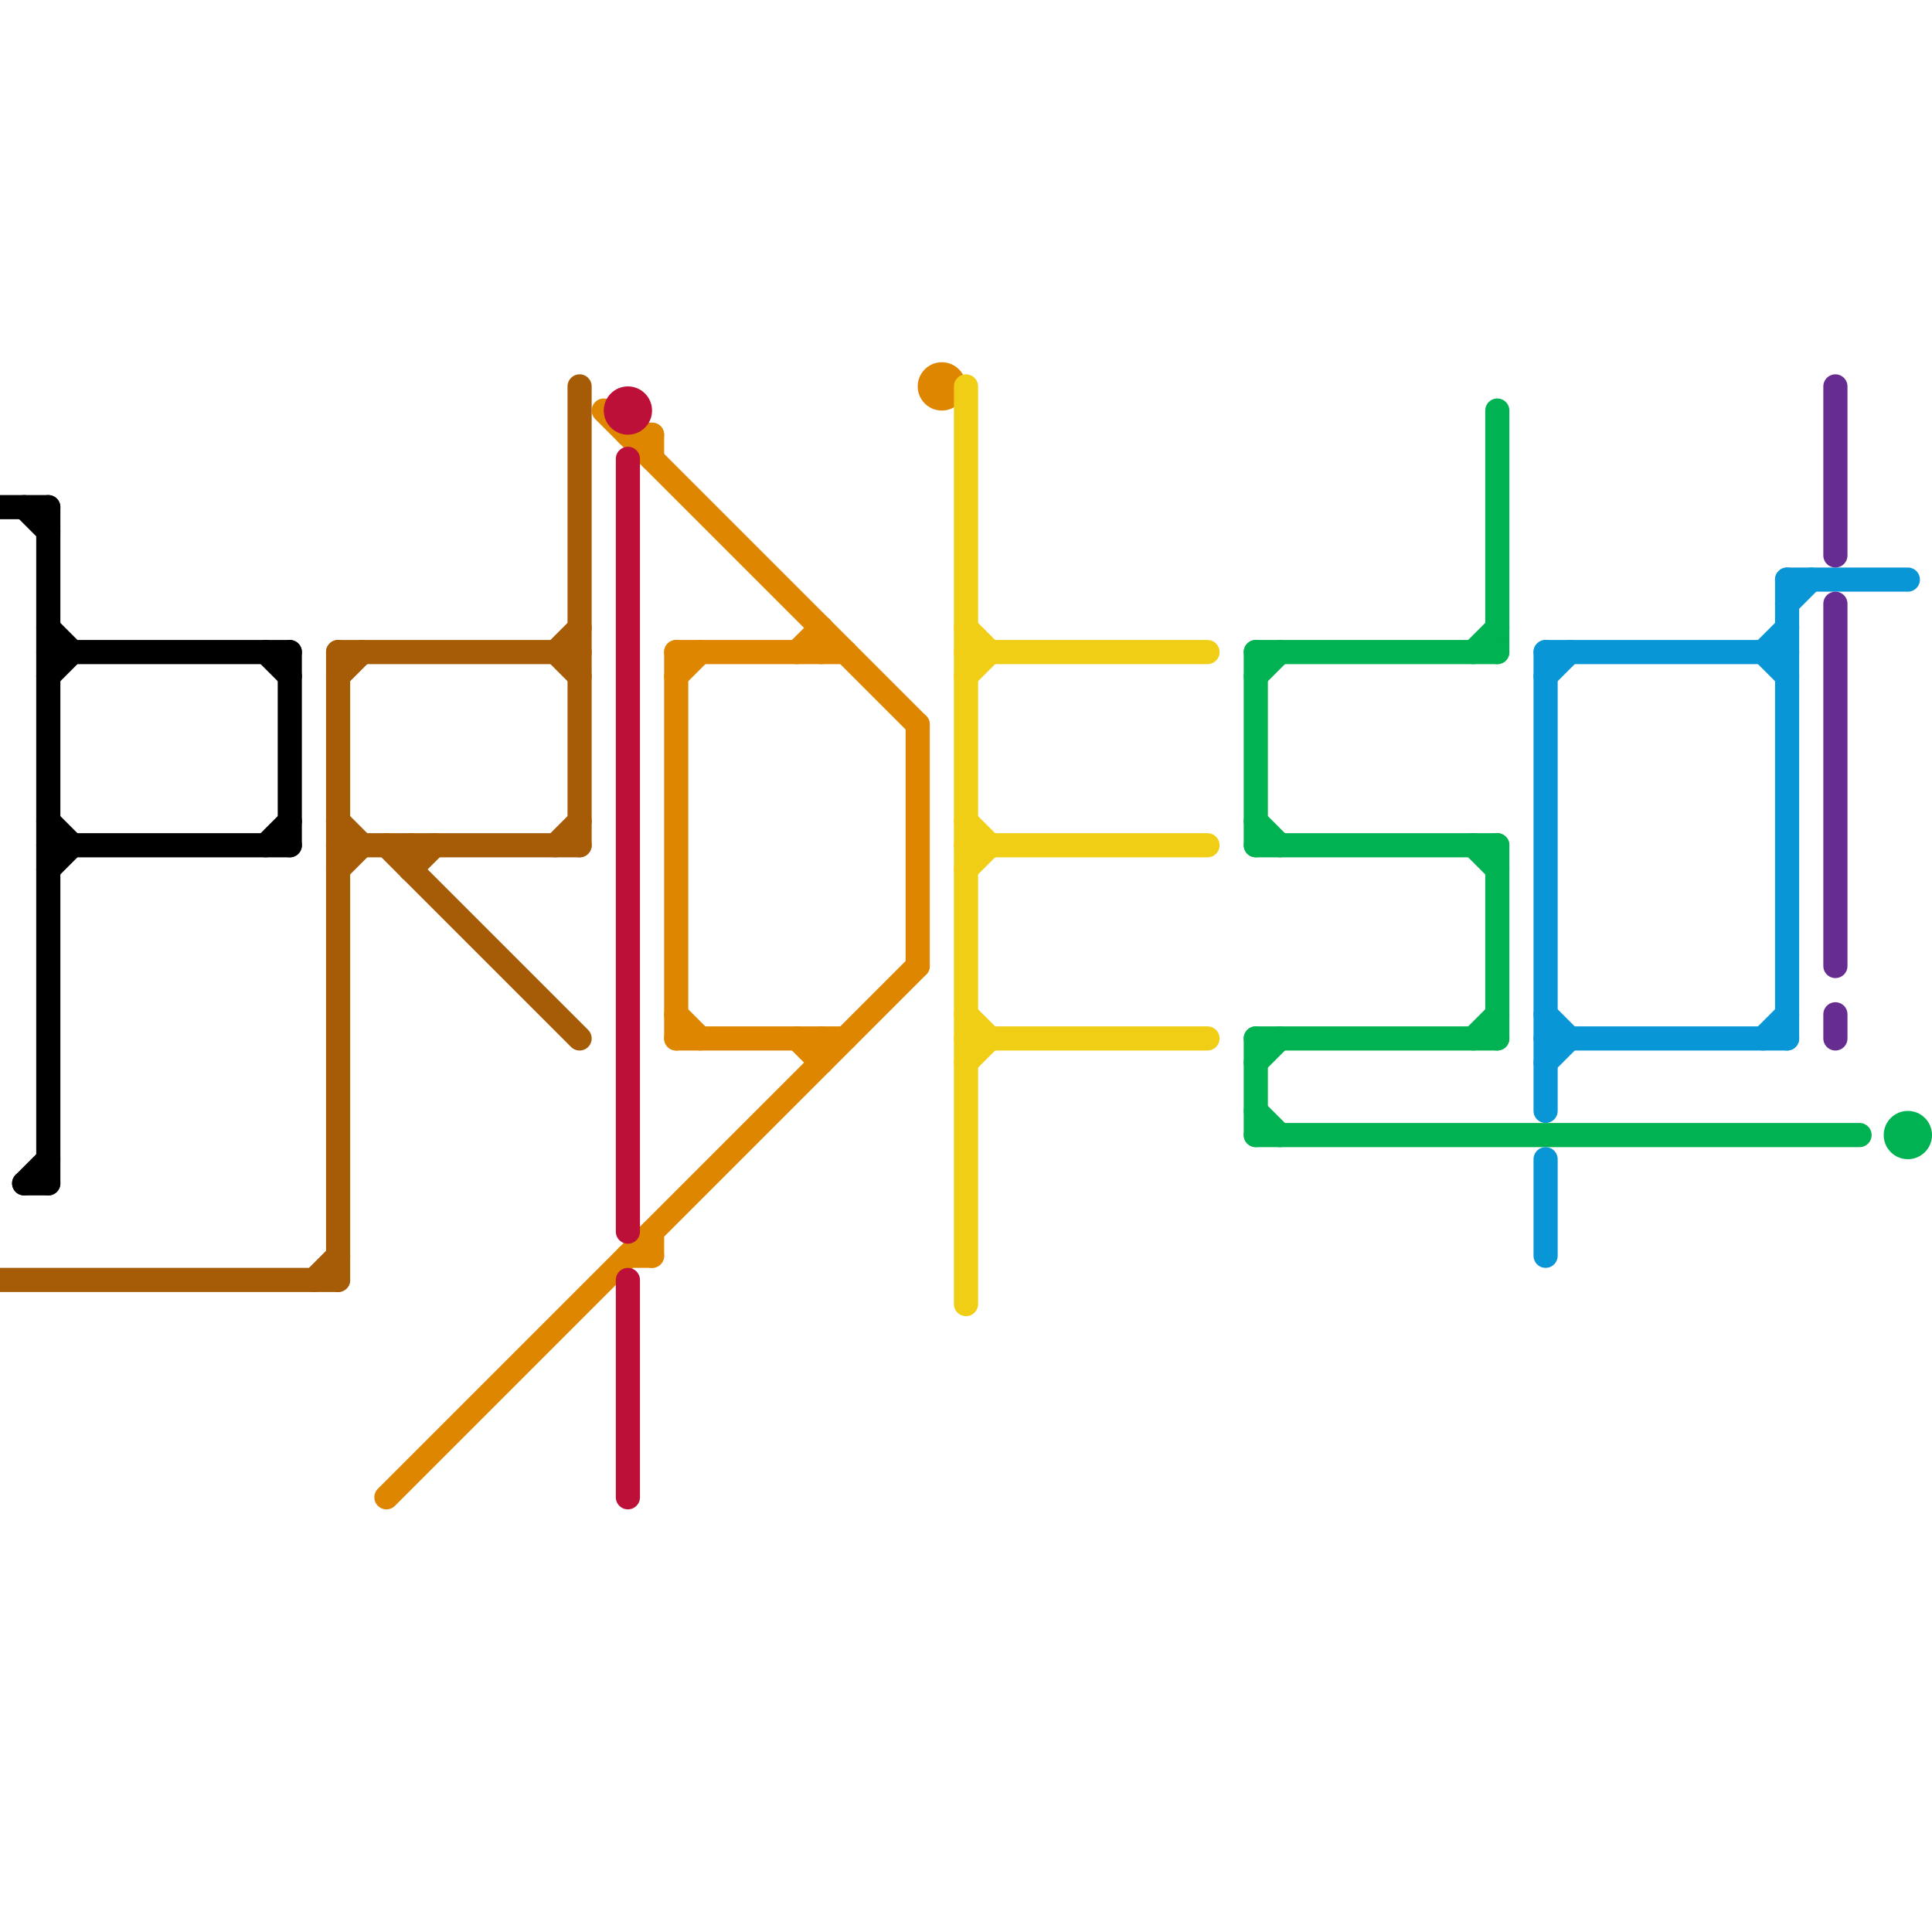 
<svg version="1.1" xmlns="http://www.w3.org/2000/svg" viewBox="0 0 80 80">
<style>line { stroke-width: 1; fill: none; stroke-linecap: round; stroke-linejoin: round; } .c0 { stroke: #000000 } .c1 { stroke: #a65c07 } .c2 { stroke: #df8600 } .c3 { stroke: #bd1038 } .c4 { stroke: #f0ce15 } .c5 { stroke: #00b251 } .c6 { stroke: #0896d7 } .c7 { stroke: #662c90 }</style><line class="c0" x1="1" y1="49" x2="2" y2="49"/><line class="c0" x1="12" y1="27" x2="12" y2="35"/><line class="c0" x1="2" y1="28" x2="3" y2="27"/><line class="c0" x1="11" y1="27" x2="12" y2="28"/><line class="c0" x1="11" y1="35" x2="12" y2="34"/><line class="c0" x1="2" y1="36" x2="3" y2="35"/><line class="c0" x1="2" y1="26" x2="3" y2="27"/><line class="c0" x1="0" y1="21" x2="2" y2="21"/><line class="c0" x1="1" y1="49" x2="2" y2="48"/><line class="c0" x1="1" y1="21" x2="2" y2="22"/><line class="c0" x1="2" y1="35" x2="12" y2="35"/><line class="c0" x1="2" y1="34" x2="3" y2="35"/><line class="c0" x1="2" y1="27" x2="12" y2="27"/><line class="c0" x1="2" y1="21" x2="2" y2="49"/><line class="c1" x1="23" y1="27" x2="24" y2="26"/><line class="c1" x1="17" y1="35" x2="17" y2="36"/><line class="c1" x1="14" y1="35" x2="24" y2="35"/><line class="c1" x1="23" y1="35" x2="24" y2="34"/><line class="c1" x1="13" y1="53" x2="14" y2="52"/><line class="c1" x1="23" y1="27" x2="24" y2="28"/><line class="c1" x1="16" y1="35" x2="24" y2="43"/><line class="c1" x1="14" y1="36" x2="15" y2="35"/><line class="c1" x1="0" y1="53" x2="14" y2="53"/><line class="c1" x1="14" y1="34" x2="15" y2="35"/><line class="c1" x1="14" y1="28" x2="15" y2="27"/><line class="c1" x1="17" y1="36" x2="18" y2="35"/><line class="c1" x1="24" y1="16" x2="24" y2="35"/><line class="c1" x1="14" y1="27" x2="14" y2="53"/><line class="c1" x1="14" y1="27" x2="24" y2="27"/><line class="c2" x1="28" y1="27" x2="35" y2="27"/><line class="c2" x1="28" y1="28" x2="29" y2="27"/><line class="c2" x1="16" y1="62" x2="38" y2="40"/><line class="c2" x1="27" y1="51" x2="27" y2="52"/><line class="c2" x1="34" y1="26" x2="34" y2="27"/><line class="c2" x1="26" y1="52" x2="27" y2="52"/><line class="c2" x1="34" y1="43" x2="34" y2="44"/><line class="c2" x1="38" y1="30" x2="38" y2="40"/><line class="c2" x1="33" y1="43" x2="34" y2="44"/><line class="c2" x1="28" y1="42" x2="29" y2="43"/><line class="c2" x1="25" y1="17" x2="38" y2="30"/><line class="c2" x1="28" y1="43" x2="35" y2="43"/><line class="c2" x1="27" y1="18" x2="27" y2="19"/><line class="c2" x1="28" y1="27" x2="28" y2="43"/><line class="c2" x1="26" y1="18" x2="27" y2="18"/><line class="c2" x1="33" y1="27" x2="34" y2="26"/><circle cx="39" cy="16" r="1" fill="#df8600" /><line class="c3" x1="26" y1="53" x2="26" y2="62"/><line class="c3" x1="26" y1="19" x2="26" y2="51"/><circle cx="26" cy="17" r="1" fill="#bd1038" /><line class="c4" x1="40" y1="35" x2="50" y2="35"/><line class="c4" x1="40" y1="28" x2="41" y2="27"/><line class="c4" x1="40" y1="36" x2="41" y2="35"/><line class="c4" x1="40" y1="16" x2="40" y2="54"/><line class="c4" x1="40" y1="44" x2="41" y2="43"/><line class="c4" x1="40" y1="34" x2="41" y2="35"/><line class="c4" x1="40" y1="42" x2="41" y2="43"/><line class="c4" x1="40" y1="27" x2="50" y2="27"/><line class="c4" x1="40" y1="26" x2="41" y2="27"/><line class="c4" x1="40" y1="43" x2="50" y2="43"/><line class="c5" x1="52" y1="43" x2="52" y2="47"/><line class="c5" x1="52" y1="43" x2="62" y2="43"/><line class="c5" x1="52" y1="46" x2="53" y2="47"/><line class="c5" x1="52" y1="27" x2="52" y2="35"/><line class="c5" x1="52" y1="34" x2="53" y2="35"/><line class="c5" x1="52" y1="27" x2="62" y2="27"/><line class="c5" x1="52" y1="35" x2="62" y2="35"/><line class="c5" x1="61" y1="35" x2="62" y2="36"/><line class="c5" x1="52" y1="47" x2="77" y2="47"/><line class="c5" x1="61" y1="43" x2="62" y2="42"/><line class="c5" x1="52" y1="44" x2="53" y2="43"/><line class="c5" x1="62" y1="17" x2="62" y2="27"/><line class="c5" x1="52" y1="28" x2="53" y2="27"/><line class="c5" x1="62" y1="35" x2="62" y2="43"/><line class="c5" x1="61" y1="27" x2="62" y2="26"/><circle cx="79" cy="47" r="1" fill="#00b251" /><line class="c6" x1="73" y1="27" x2="74" y2="26"/><line class="c6" x1="73" y1="43" x2="74" y2="42"/><line class="c6" x1="64" y1="42" x2="65" y2="43"/><line class="c6" x1="64" y1="44" x2="65" y2="43"/><line class="c6" x1="64" y1="48" x2="64" y2="52"/><line class="c6" x1="74" y1="24" x2="79" y2="24"/><line class="c6" x1="73" y1="27" x2="74" y2="28"/><line class="c6" x1="64" y1="27" x2="74" y2="27"/><line class="c6" x1="74" y1="24" x2="74" y2="43"/><line class="c6" x1="64" y1="43" x2="74" y2="43"/><line class="c6" x1="64" y1="27" x2="64" y2="46"/><line class="c6" x1="74" y1="25" x2="75" y2="24"/><line class="c6" x1="64" y1="28" x2="65" y2="27"/><line class="c7" x1="76" y1="25" x2="76" y2="40"/><line class="c7" x1="76" y1="16" x2="76" y2="23"/><line class="c7" x1="76" y1="42" x2="76" y2="43"/>


</svg>

